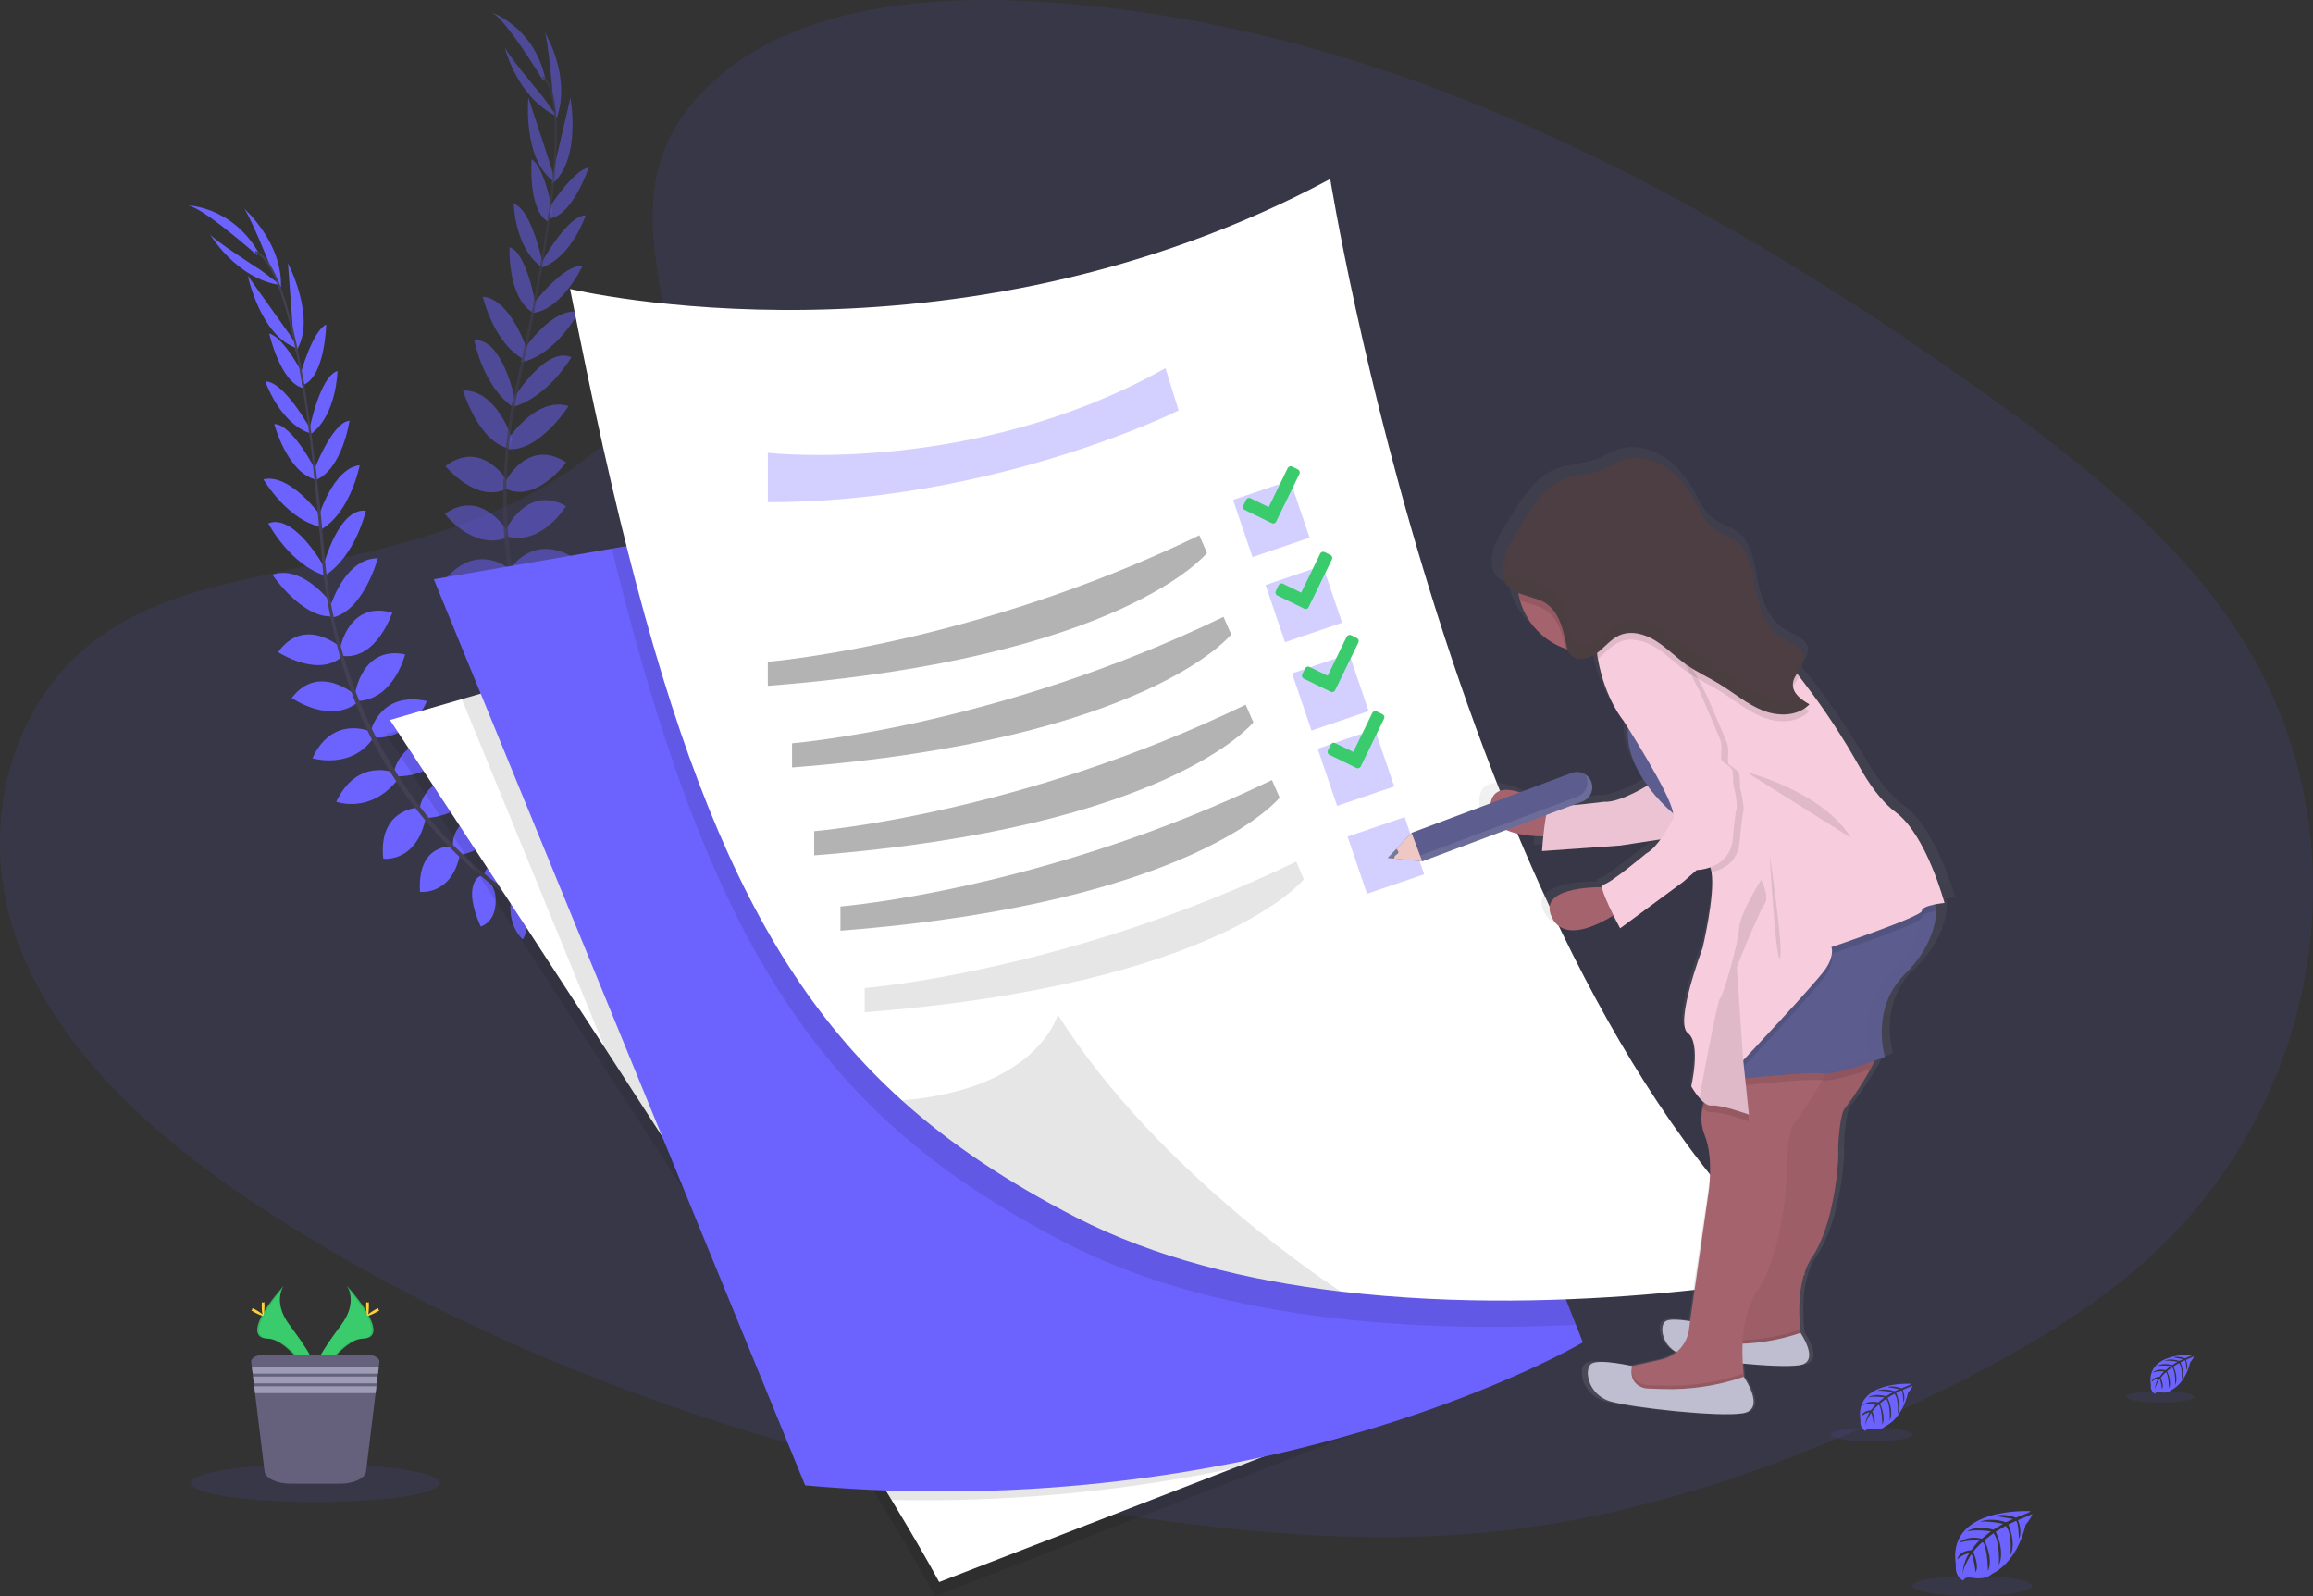 <svg width="542" height="374" viewBox="0 0 542 374" fill="none" xmlns="http://www.w3.org/2000/svg">
<rect x="0" y="0" width="542" height="374" fill="#333333" stroke="none"/>
<g clip-path="url(#clip0)">
<path opacity="0.1" d="M167.355 18.896C185.743 2.315 214.611 -1.061 240.886 0.259C323.414 4.405 397.911 44.675 462.351 90.228C485.679 106.719 508.646 124.506 523.803 147.2C554.632 193.429 545.485 257.473 502.623 295.555C488.039 308.515 470.359 318.446 452.209 327.255C419.94 342.91 385.128 355.476 348.497 359.054C322.377 361.604 295.958 359.524 269.97 355.974C197.424 346.028 126.215 324.043 66.527 286.412C40.337 269.912 15.662 249.396 4.873 222.687C-5.916 195.978 0.989 162.165 27.718 146.364C38.775 139.828 51.989 136.879 64.932 134.104C83.982 130.028 103.332 126.004 120.525 117.711C138.28 109.146 159.3 92.58 155.787 73.619C152.015 53.291 148.989 35.424 167.355 18.896Z" fill="#6C63FF"/>
<path d="M120.417 210.276C120.417 210.276 125.282 206.787 130.315 208.943C130.315 208.943 128.908 211.938 122.636 211.901L120.417 210.276Z" fill="#6C63FF"/>
<path d="M119.812 210.479C119.812 210.479 118.513 216.325 122.472 220.119C122.472 220.119 124.667 217.644 122.172 211.887L119.812 210.479Z" fill="#6C63FF"/>
<path d="M113.381 205.158C113.381 205.158 113.559 200.223 124.724 201.43C124.724 201.43 124.897 204.604 121.06 206.257C117.223 207.91 115.384 206.722 113.381 205.158Z" fill="#6C63FF"/>
<path d="M112.691 205.149C112.691 205.149 108.052 206.839 112.64 217.104C112.64 217.104 115.708 216.292 116.097 212.127C116.486 207.962 114.788 206.586 112.691 205.149Z" fill="#6C63FF"/>
<path d="M106.138 198.41C106.138 198.41 105.2 190.334 116.571 190.728C116.571 190.728 117.654 198.03 108.216 200.279L106.138 198.41Z" fill="#6C63FF"/>
<path d="M98.29 189.555C98.29 189.555 99.496 180.318 110.956 182.614C110.956 182.614 111.303 190.55 100.241 191.672L98.29 189.555Z" fill="#6C63FF"/>
<path d="M92.45 180.309C92.45 180.309 94.711 171.251 106.054 173.514C106.054 173.514 103.708 181.661 93.261 181.933L92.45 180.309Z" fill="#6C63FF"/>
<path d="M86.891 171.279C86.891 171.279 89.082 161.887 100.026 164.273C100.026 164.273 96.742 173.227 87.656 172.833L86.891 171.279Z" fill="#6C63FF"/>
<path d="M83.199 162.639C83.199 162.639 84.724 151.214 94.927 153.337C94.927 153.337 92.384 163.775 83.997 164.259L83.199 162.639Z" fill="#6C63FF"/>
<path d="M79.648 152.163C79.648 152.163 81.557 140.635 91.915 143.57C91.915 143.57 88.312 154.534 80.422 153.717L79.648 152.163Z" fill="#6C63FF"/>
<path d="M77.321 142.391C77.321 142.391 80.605 130.812 88.542 130.816C88.542 130.816 85.188 143.025 78.072 144.659L77.321 142.391Z" fill="#6C63FF"/>
<path d="M75.717 132.803C75.717 132.803 79.249 118.875 85.732 119.692C85.732 119.692 83.326 130.323 76.027 134.939L75.717 132.803Z" fill="#6C63FF"/>
<path d="M74.577 121.336C74.577 121.336 77.941 109.719 84.283 109.015C84.283 109.015 82.125 120.402 74.831 124.313L74.577 121.336Z" fill="#6C63FF"/>
<path d="M73.395 110.667C73.395 110.667 77.701 98.999 81.895 98.576C81.895 98.576 80.267 109.963 73.888 112.536L73.395 110.667Z" fill="#6C63FF"/>
<path d="M72.49 100.722C72.49 100.722 74.929 88.133 79.085 86.94C79.085 86.94 78.902 97.162 72.945 101.637L72.49 100.722Z" fill="#6C63FF"/>
<path d="M70.412 87.743C70.412 87.743 73.099 77.685 76.439 76.037C76.439 76.037 76.214 87.776 71.279 90.124L70.412 87.743Z" fill="#6C63FF"/>
<path d="M68.77 79.225L67.48 61.72C67.48 61.72 74.329 74.708 69.356 82.301L68.77 79.225Z" fill="#6C63FF"/>
<path d="M63.187 61.992C63.187 61.992 58.126 49.365 57 48.694C57 48.694 66.288 56.676 65.819 67.373L63.187 61.992Z" fill="#6C63FF"/>
<path d="M105.828 198.364C105.828 198.364 97.737 197.617 98.417 208.99C98.417 208.99 105.735 209.896 107.747 200.392L105.828 198.364Z" fill="#6C63FF"/>
<path d="M97.901 189.263C97.901 189.263 88.603 189.587 89.804 201.209C89.804 201.209 97.661 202.308 99.824 191.39L97.901 189.263Z" fill="#6C63FF"/>
<path d="M92.389 181.07C92.389 181.07 83.795 177.43 78.785 187.864C78.785 187.864 86.708 190.865 93.196 182.699L92.389 181.07Z" fill="#6C63FF"/>
<path d="M86.703 171.373C86.703 171.373 77.903 167.485 73.207 177.675C73.207 177.675 82.331 180.431 87.477 172.922L86.703 171.373Z" fill="#6C63FF"/>
<path d="M83.316 162.878C83.316 162.878 74.694 155.243 68.366 163.545C68.366 163.545 77.115 169.762 83.767 164.635L83.316 162.878Z" fill="#6C63FF"/>
<path d="M80.108 151.872C80.108 151.872 71.429 144.058 65.167 152.811C65.167 152.811 74.816 159.127 80.474 153.558L80.108 151.872Z" fill="#6C63FF"/>
<path d="M78.166 142.02C78.166 142.02 71.331 132.113 63.825 134.667C63.825 134.667 70.928 145.166 78.184 144.41L78.166 142.02Z" fill="#6C63FF"/>
<path d="M75.909 132.732C75.909 132.732 68.915 120.186 62.864 122.641C62.864 122.641 67.921 132.296 76.153 134.874L75.909 132.732Z" fill="#6C63FF"/>
<path d="M74.995 120.664C74.995 120.664 67.93 110.85 61.724 112.32C61.724 112.32 67.573 122.322 75.755 123.557L74.995 120.664Z" fill="#6C63FF"/>
<path d="M74.094 110.414C74.094 110.414 68.488 99.313 64.276 99.374C64.276 99.374 67.189 110.503 73.817 112.325L74.094 110.414Z" fill="#6C63FF"/>
<path d="M72.687 100.468C72.687 100.468 66.495 89.246 62.17 89.387C62.17 89.387 65.491 99.06 72.532 101.483L72.687 100.468Z" fill="#6C63FF"/>
<path d="M71.359 88.391C71.359 88.391 66.692 79.084 63.089 78.15C63.089 78.15 65.683 89.607 70.979 90.922L71.359 88.391Z" fill="#6C63FF"/>
<path d="M68.244 78.915L58.07 64.622C58.07 64.622 61.086 79 69.755 81.657L68.244 78.915Z" fill="#6C63FF"/>
<path d="M61.034 63.255C61.034 63.255 49.584 55.963 49.114 54.728C49.114 54.728 55.213 65.331 65.843 66.833L61.034 63.255Z" fill="#6C63FF"/>
<path d="M60.232 59.809C60.232 59.809 46.928 47.952 43.654 48.093C43.654 48.093 54.256 48.168 60.542 59.142L60.232 59.809Z" fill="#6C63FF"/>
<path d="M71.303 90.269L70.834 90.349C67.7 71.543 63.755 60.513 59.73 59.283L59.866 58.813C64.126 60.109 68.094 70.979 71.303 90.269Z" fill="#444053"/>
<path d="M76.58 135.291L75.877 135.376C75.661 133.62 75.473 131.816 75.328 130.023C74.056 114.41 72.462 100.088 70.679 89.372L71.068 88.851C72.856 99.585 74.76 114.33 76.036 129.966C76.181 131.751 76.364 133.54 76.58 135.291Z" fill="#444053"/>
<path d="M133.941 218.766C133.815 218.714 121.168 213.634 107.752 200.871C99.895 193.401 93.27 184.731 88.125 175.185C81.693 163.254 77.486 148.444 75.708 133.972L76.458 134.291C80.445 166.776 96.123 188.488 108.357 200.157C121.642 212.807 134.157 217.836 134.274 217.883L133.941 218.766Z" fill="#444053"/>
<g opacity="0.7">
<path opacity="0.7" d="M140.044 180.525C140.044 180.525 145.725 178.646 149.895 182.201C149.895 182.201 147.658 184.643 141.682 182.736L140.044 180.525Z" fill="#6C63FF"/>
<path opacity="0.7" d="M139.406 180.534C139.406 180.534 136.432 185.732 139.083 190.527C139.083 190.527 141.897 188.822 141.245 182.581L139.406 180.534Z" fill="#6C63FF"/>
<path opacity="0.7" d="M134.842 173.543C134.842 173.543 136.484 168.885 146.781 173.359C146.781 173.359 146.007 176.445 141.846 176.877C137.685 177.309 136.296 175.623 134.842 173.543Z" fill="#6C63FF"/>
<path opacity="0.7" d="M134.19 173.331C134.19 173.331 129.264 173.566 130.587 184.727C130.587 184.727 133.763 184.868 135.372 181.004C136.981 177.139 135.766 175.322 134.19 173.331Z" fill="#6C63FF"/>
<path opacity="0.7" d="M129.94 164.93C129.94 164.93 131.436 156.948 142.179 160.704C142.179 160.704 141.048 167.997 131.366 167.335L129.94 164.93Z" fill="#6C63FF"/>
<path opacity="0.7" d="M125.08 154.131C125.08 154.131 128.974 145.678 139.219 151.276C139.219 151.276 137.192 158.953 126.295 156.732L125.08 154.131Z" fill="#6C63FF"/>
<path opacity="0.7" d="M122.247 143.589C122.247 143.589 127.102 135.606 137.258 141.152C137.258 141.152 132.567 148.223 122.542 145.378L122.247 143.589Z" fill="#6C63FF"/>
<path opacity="0.7" d="M119.625 133.31C119.625 133.31 124.503 125.008 134.256 130.535C134.256 130.535 128.462 138.104 119.906 135.024L119.625 133.31Z" fill="#6C63FF"/>
<path opacity="0.7" d="M118.668 123.961C118.668 123.961 123.518 113.509 132.637 118.58C132.637 118.58 127.107 127.783 118.958 125.75L118.668 123.961Z" fill="#6C63FF"/>
<path opacity="0.7" d="M118.396 112.903C118.396 112.903 123.645 102.464 132.656 108.352C132.656 108.352 125.962 117.744 118.672 114.616L118.396 112.903Z" fill="#6C63FF"/>
<path opacity="0.7" d="M119.085 102.868C119.085 102.868 125.652 92.791 133.233 95.158C133.233 95.158 126.398 105.831 119.123 105.258L119.085 102.868Z" fill="#6C63FF"/>
<path opacity="0.7" d="M120.417 93.246C120.417 93.246 127.923 81.005 133.876 83.714C133.876 83.714 128.415 93.148 120.08 95.378L120.417 93.246Z" fill="#6C63FF"/>
<path opacity="0.7" d="M122.711 81.963C122.711 81.963 129.382 71.872 135.64 73.088C135.64 73.088 130.198 83.32 122.073 84.879L122.711 81.963Z" fill="#6C63FF"/>
<path opacity="0.7" d="M124.761 71.421C124.761 71.421 132.337 61.56 136.465 62.415C136.465 62.415 131.526 72.802 124.672 73.351L124.761 71.421Z" fill="#6C63FF"/>
<path opacity="0.7" d="M126.849 61.659C126.849 61.659 132.919 50.389 137.244 50.464C137.244 50.464 134.026 60.17 127.013 62.673L126.849 61.659Z" fill="#6C63FF"/>
<path opacity="0.7" d="M128.72 48.647C128.72 48.647 134.279 39.847 137.957 39.256C137.957 39.256 134.251 50.403 128.847 51.188L128.72 48.647Z" fill="#6C63FF"/>
<path opacity="0.7" d="M129.687 40.026L133.66 22.924C133.66 22.924 136.338 37.364 129.33 43.116L129.687 40.026Z" fill="#6C63FF"/>
<path opacity="0.7" d="M129.49 21.915C129.49 21.915 128.406 8.354 127.534 7.358C127.534 7.358 134.035 17.726 130.404 27.822L129.49 21.915Z" fill="#6C63FF"/>
<path opacity="0.7" d="M129.654 164.804C129.654 164.804 122.148 161.686 119.423 172.749C119.423 172.749 126.136 175.791 130.883 167.316L129.654 164.804Z" fill="#6C63FF"/>
<path opacity="0.7" d="M124.789 153.755C124.789 153.755 115.816 151.299 113.508 162.752C113.508 162.752 120.685 166.142 125.995 156.361L124.789 153.755Z" fill="#6C63FF"/>
<path opacity="0.7" d="M121.965 144.293C121.965 144.293 114.844 138.259 106.954 146.73C106.954 146.73 113.625 151.956 122.252 146.082L121.965 144.293Z" fill="#6C63FF"/>
<path opacity="0.7" d="M119.423 133.343C119.423 133.343 112.171 127.013 104.665 135.338C104.665 135.338 112.555 140.691 119.7 135.057L119.423 133.343Z" fill="#6C63FF"/>
<path opacity="0.7" d="M118.715 124.228C118.715 124.228 112.748 114.368 104.238 120.406C104.238 120.406 110.745 128.952 118.621 126.041L118.715 124.228Z" fill="#6C63FF"/>
<path opacity="0.7" d="M118.921 112.762C118.921 112.762 112.954 102.718 104.379 109.217C104.379 109.217 111.716 118.138 118.766 114.49L118.921 112.762Z" fill="#6C63FF"/>
<path opacity="0.7" d="M119.99 102.774C119.99 102.774 116.411 91.284 108.488 91.505C108.488 91.505 112.147 103.648 119.301 105.084L119.99 102.774Z" fill="#6C63FF"/>
<path opacity="0.7" d="M120.596 93.237C120.596 93.237 117.65 79.174 111.143 79.719C111.143 79.719 113.104 90.443 120.197 95.36L120.596 93.237Z" fill="#6C63FF"/>
<path opacity="0.7" d="M123.316 81.446C123.316 81.446 119.489 69.97 113.123 69.524C113.123 69.524 115.736 80.817 123.18 84.433L123.316 81.446Z" fill="#6C63FF"/>
<path opacity="0.7" d="M125.502 71.388C125.502 71.388 123.448 59.123 119.404 57.926C119.404 57.926 118.883 69.416 124.667 73.135L125.502 71.388Z" fill="#6C63FF"/>
<path opacity="0.7" d="M127.111 61.476C127.111 61.476 124.536 48.915 120.366 47.765C120.366 47.765 120.661 57.987 126.666 62.396L127.111 61.476Z" fill="#6C63FF"/>
<path opacity="0.7" d="M129.429 49.568C129.429 49.568 127.74 39.294 124.578 37.326C124.578 37.326 123.64 49.037 128.331 51.883L129.429 49.568Z" fill="#6C63FF"/>
<path opacity="0.7" d="M129.279 39.556L123.809 22.877C123.809 22.877 122.402 37.5 129.907 42.623L129.279 39.556Z" fill="#6C63FF"/>
<path opacity="0.7" d="M127.05 22.478C127.05 22.478 118.264 12.096 118.198 10.786C118.198 10.786 120.886 22.727 130.569 27.324L127.05 22.478Z" fill="#6C63FF"/>
<path opacity="0.7" d="M127.308 18.952C127.308 18.952 118.128 3.667 114.962 2.822C114.962 2.822 125.057 6.058 127.777 18.393L127.308 18.952Z" fill="#6C63FF"/>
<path opacity="0.7" d="M128.828 51.295L128.359 51.23C130.953 32.349 130.47 20.637 126.989 18.266L127.257 17.877C130.949 20.398 131.488 31.954 128.828 51.295Z" fill="#444053"/>
<path opacity="0.7" d="M120.478 95.904L119.779 95.777C120.098 94.035 120.455 92.26 120.849 90.499C124.278 75.215 127.013 61.072 128.49 50.309L129.021 49.924C127.538 60.724 124.972 75.351 121.543 90.659C121.149 92.382 120.793 94.148 120.478 95.904Z" fill="#444053"/>
<path opacity="0.7" d="M150.44 192.658C150.336 192.574 139.772 183.957 130.737 167.771C125.457 158.3 121.711 148.05 119.639 137.405C117.045 124.097 117.424 108.705 120.033 94.359L120.652 94.885C114.812 127.088 123.326 152.492 131.554 167.278C140.467 183.309 150.918 191.837 151.026 191.921L150.44 192.658Z" fill="#444053"/>
</g>
<path d="M475.829 354.104C475.829 354.104 455.996 352.907 458.336 366.82C458.336 366.82 457.867 369.276 460.096 370.394C460.096 370.394 460.133 369.361 462.131 369.713C462.843 369.833 463.565 369.867 464.285 369.816C465.258 369.748 466.183 369.366 466.921 368.727C466.921 368.727 472.494 366.421 474.661 357.302C474.661 357.302 476.265 355.311 476.204 354.799L472.855 356.208C472.855 356.208 474 358.626 473.099 360.631C473.099 360.631 472.991 356.297 472.348 356.405C472.217 356.429 470.608 357.246 470.608 357.246C470.608 357.246 472.578 361.472 471.077 364.515C471.077 364.515 471.64 359.326 469.979 357.546L467.634 358.927C467.634 358.927 469.933 363.275 468.375 366.82C468.375 366.82 468.774 361.378 467.137 359.26L465.002 360.927C465.002 360.927 467.165 365.214 465.847 368.154C465.847 368.154 465.673 361.819 464.543 361.34C464.543 361.34 462.666 362.989 462.389 363.688C462.389 363.688 463.867 366.797 462.952 368.44C462.952 368.44 462.389 364.214 461.925 364.214C461.925 364.214 460.049 367.008 459.87 368.91C459.87 368.91 459.95 366.06 461.475 363.932C460.402 364.134 459.412 364.647 458.627 365.407C458.627 365.407 458.918 363.43 461.911 363.256C461.911 363.256 463.45 361.139 463.862 361.007C463.862 361.007 460.855 360.758 459.035 361.566C459.035 361.566 460.64 359.688 464.411 360.547L466.518 358.824C466.518 358.824 462.563 358.284 460.888 358.88C460.888 358.88 462.816 357.232 467.085 358.434L469.379 357.063C469.379 357.063 466.011 356.335 464.003 356.593C464.003 356.593 466.123 355.447 470.055 356.687L471.696 355.95C471.696 355.95 469.224 355.48 468.502 355.386C467.779 355.292 467.742 355.109 467.742 355.109C469.305 354.848 470.909 355.027 472.377 355.626C472.377 355.626 475.89 354.325 475.829 354.104Z" fill="#6C63FF"/>
<path opacity="0.1" d="M462.169 373.981C469.92 373.981 476.204 372.917 476.204 371.605C476.204 370.293 469.92 369.229 462.169 369.229C454.417 369.229 448.134 370.293 448.134 371.605C448.134 372.917 454.417 373.981 462.169 373.981Z" fill="#6C63FF"/>
<path d="M513.873 317.446C513.873 317.446 502.694 316.774 504.022 324.616C503.953 325.013 504.012 325.422 504.19 325.784C504.368 326.146 504.655 326.442 505.012 326.63C505.012 326.63 505.035 326.048 506.161 326.245C506.562 326.315 506.97 326.336 507.376 326.306C507.924 326.269 508.445 326.053 508.858 325.691C508.858 325.691 512.001 324.39 513.226 319.249C513.226 319.249 514.131 318.126 514.093 317.84L512.217 318.648C512.217 318.648 512.86 320.009 512.353 321.141C512.353 321.141 512.292 318.695 511.931 318.756C511.856 318.756 510.95 319.225 510.95 319.225C510.95 319.225 512.057 321.601 511.222 323.324C511.222 323.324 511.541 320.399 510.603 319.399L509.276 320.174C509.276 320.174 510.57 322.625 509.693 324.625C509.693 324.625 509.918 321.559 508.994 320.362L507.793 321.301C507.793 321.301 509.008 323.719 508.262 325.376C508.262 325.376 508.164 321.808 507.526 321.535C507.07 321.922 506.662 322.362 506.311 322.845C506.311 322.845 507.146 324.602 506.63 325.527C506.63 325.527 506.311 323.146 506.053 323.137C506.053 323.137 505.002 324.714 504.894 325.794C504.945 324.792 505.257 323.821 505.8 322.977C505.194 323.091 504.635 323.38 504.191 323.808C504.191 323.808 504.355 322.695 506.067 322.597C506.067 322.597 506.935 321.399 507.165 321.329C507.165 321.329 505.471 321.188 504.444 321.643C504.444 321.643 505.349 320.592 507.474 321.066L508.666 320.099C508.666 320.099 506.433 319.793 505.49 320.131C505.49 320.131 506.578 319.192 508.985 319.878L510.28 319.103C509.283 318.885 508.263 318.796 507.244 318.84C507.244 318.84 508.441 318.197 510.655 318.896L511.593 318.479C511.593 318.479 510.186 318.206 509.792 318.164C509.398 318.122 509.36 318.004 509.36 318.004C510.243 317.857 511.149 317.958 511.978 318.295C511.978 318.295 513.906 317.572 513.873 317.446Z" fill="#6C63FF"/>
<path opacity="0.1" d="M506.175 328.654C510.546 328.654 514.089 328.055 514.089 327.316C514.089 326.577 510.546 325.978 506.175 325.978C501.804 325.978 498.261 326.577 498.261 327.316C498.261 328.055 501.804 328.654 506.175 328.654Z" fill="#6C63FF"/>
<path d="M447.876 324.254C447.876 324.254 434.375 323.437 435.97 332.908C435.887 333.388 435.958 333.882 436.173 334.319C436.388 334.756 436.736 335.113 437.166 335.34C437.166 335.34 437.166 334.641 438.55 334.871C439.035 334.952 439.527 334.977 440.018 334.946C440.68 334.898 441.308 334.638 441.81 334.204C441.81 334.204 445.605 332.636 447.083 326.423C447.083 326.423 448.176 325.071 448.129 324.724L445.854 325.696C445.854 325.696 446.632 327.344 446.018 328.71C446.018 328.71 445.948 325.757 445.507 325.827C445.417 325.827 444.324 326.395 444.324 326.395C444.324 326.395 445.661 329.264 444.653 331.344C444.653 331.344 445.037 327.813 443.907 326.602L442.303 327.541C442.303 327.541 443.865 330.499 442.805 332.918C442.805 332.918 443.077 329.213 441.965 327.752L440.511 328.884C440.511 328.884 441.984 331.8 441.088 333.805C441.088 333.805 440.97 329.494 440.196 329.166C440.196 329.166 438.925 330.288 438.733 330.748C438.733 330.748 439.737 332.866 439.113 333.983C439.113 333.983 438.733 331.114 438.419 331.1C438.419 331.1 437.152 333.002 437.011 334.307C437.074 333.101 437.451 331.933 438.104 330.917C437.374 331.056 436.701 331.405 436.167 331.922C436.167 331.922 436.364 330.574 438.419 330.457C438.419 330.457 439.465 329.015 439.746 328.926C439.746 328.926 437.701 328.757 436.462 329.307C436.462 329.307 437.551 328.034 440.117 328.612L441.552 327.442C441.552 327.442 438.864 327.071 437.72 327.48C437.72 327.48 439.033 326.358 441.941 327.175L443.504 326.236C443.504 326.236 441.21 325.738 439.84 325.916C439.84 325.916 441.285 325.141 443.959 325.982L445.08 325.522C445.08 325.522 443.4 325.193 442.908 325.142C442.415 325.09 442.392 324.954 442.392 324.954C443.456 324.776 444.549 324.898 445.549 325.306C445.549 325.306 447.918 324.404 447.876 324.254Z" fill="#6C63FF"/>
<path opacity="0.1" d="M438.578 337.782C443.855 337.782 448.134 337.059 448.134 336.167C448.134 335.275 443.855 334.552 438.578 334.552C433.301 334.552 429.023 335.275 429.023 336.167C429.023 337.059 433.301 337.782 438.578 337.782Z" fill="#6C63FF"/>
<path opacity="0.1" d="M334.968 329.166L287.913 347.39L219.134 374C216.54 369.177 212.712 362.58 207.974 354.748C191.687 327.724 164.733 285.693 140.743 248.757C113.704 207.14 90.437 171.997 90.437 171.997L107.283 167.109L244.878 127.163L334.968 329.166Z" fill="black"/>
<path d="M335.907 325.879L288.851 344.102L220.072 370.713C217.478 365.89 213.65 359.293 208.913 351.461C192.625 324.437 165.671 282.406 141.682 245.47C114.643 203.852 91.376 168.71 91.376 168.71L108.221 163.822L245.816 123.876L335.907 325.879Z" fill="white"/>
<path opacity="0.1" d="M335.907 325.879L288.852 344.102C262.57 349.582 235.751 352.051 208.913 351.461C192.626 324.437 165.671 282.406 141.682 245.47L108.221 163.822L245.817 123.876L335.907 325.879Z" fill="black"/>
<path d="M370.915 314.544C370.915 314.544 297.811 357.828 188.671 348.061L101.653 135.728L143.352 128.558L287.496 103.779L369.283 310.44L370.915 314.544Z" fill="#6C63FF"/>
<path opacity="0.1" d="M369.283 310.439C352.067 311.285 332.159 311.205 312.119 308.815C290.437 306.27 268.652 301.001 249.935 291.356C234.305 283.294 220.94 274.536 209.283 264.023C178.975 236.732 160.216 197.692 143.37 128.558L287.515 103.779L369.283 310.439Z" fill="black"/>
<path d="M422.906 298.569C422.906 298.569 368.997 309.143 314.178 302.63C292.496 300.071 270.688 294.817 251.995 285.172C236.364 277.109 223 268.352 211.343 257.839C173.815 224.03 154.014 172.274 133.59 67.707C133.59 67.707 223.187 89.349 311.711 41.941C311.711 41.941 341.569 228.486 422.906 298.569Z" fill="white"/>
<path opacity="0.1" d="M314.178 302.631C292.496 300.072 270.688 294.817 251.995 285.172C236.364 277.11 223 268.352 211.343 257.839C243.283 255.242 247.876 237.76 247.876 237.76C271.556 275.382 314.178 302.631 314.178 302.631Z" fill="black"/>
<path opacity="0.3" d="M179.922 106.098C179.922 106.098 228.052 111.597 273.099 86.259L276.186 96.181C276.186 96.181 233.09 117.692 179.922 117.692V106.098Z" fill="#6C63FF"/>
<path opacity="0.3" d="M179.922 155.069C179.922 155.069 227.77 151.205 281.036 125.435L282.838 129.558C282.838 129.558 263.234 154.252 179.922 160.704V155.069Z" fill="black"/>
<path opacity="0.3" d="M185.594 174.172C185.594 174.172 233.442 170.307 286.708 144.542L288.509 148.665C288.509 148.665 268.91 173.383 185.594 179.839V174.172Z" fill="black"/>
<path opacity="0.3" d="M190.782 194.762C190.782 194.762 238.63 190.897 291.896 165.132L293.697 169.255C293.697 169.255 274.07 193.959 190.782 200.43V194.762Z" fill="black"/>
<path opacity="0.3" d="M196.941 212.408C196.941 212.408 244.789 208.544 298.055 182.779L299.856 186.902C299.856 186.902 280.258 211.61 196.941 218.081V212.408Z" fill="black"/>
<path opacity="0.1" d="M202.617 231.529C202.617 231.529 250.465 227.664 303.731 201.899L305.533 206.022C305.533 206.022 285.929 230.731 202.617 237.197V231.529Z" fill="black"/>
<path opacity="0.3" d="M302.329 112.577L288.94 117.139L293.498 130.541L306.887 125.979L302.329 112.577Z" fill="#6C63FF"/>
<path opacity="0.3" d="M309.946 132.515L296.557 137.078L301.115 150.48L314.503 145.917L309.946 132.515Z" fill="#6C63FF"/>
<path opacity="0.3" d="M322.156 170.878L308.767 175.441L313.325 188.843L326.714 184.281L322.156 170.878Z" fill="#6C63FF"/>
<path opacity="0.3" d="M329.162 191.468L315.773 196.031L320.331 209.433L333.72 204.87L329.162 191.468Z" fill="#6C63FF"/>
<path opacity="0.3" d="M316.156 153.228L302.767 157.79L307.325 171.192L320.714 166.63L316.156 153.228Z" fill="#6C63FF"/>
<path d="M456.151 211.103L455.649 210.633C456.943 210.37 458.163 210.253 458.163 210.253C458.163 210.253 453.721 194.166 446.229 188.799C442.523 186.146 439.437 181.727 437.255 177.938C433.279 171.085 428.812 164.53 423.891 158.324L422.54 156.619L421.958 155.877C422.77 154.647 423.764 153.478 423.651 152.05C423.649 152.041 423.649 152.031 423.651 152.022C423.656 151.947 423.656 151.872 423.651 151.797C423.638 151.62 423.606 151.446 423.558 151.276L423.506 151.355C422.873 149.515 420.438 148.702 418.632 147.688C414.41 145.307 412.604 140.105 411.704 135.268C411 131.512 410.418 127.285 407.482 124.867C405.605 123.313 403.053 122.801 401.163 121.256C399.371 119.791 398.372 117.57 397.246 115.528C395.37 112.123 392.893 108.954 389.623 106.92C386.353 104.887 382.202 104.103 378.613 105.465C377.239 105.991 375.991 106.808 374.631 107.376C371.253 108.785 367.383 108.597 364.039 110.085C359.92 111.917 357.241 115.964 354.793 119.805C353.526 121.792 351.537 124.698 350.407 127.624C350.407 127.52 350.407 127.422 350.407 127.318C349.864 128.607 349.568 129.987 349.534 131.385C349.512 131.98 349.577 132.574 349.726 133.15C350.233 135.029 351.743 136.066 353.535 136.789C353.639 137.387 353.777 137.978 353.948 138.56C354.759 141.232 356.202 143.668 358.153 145.664C360.105 147.659 362.508 149.154 365.16 150.022C365.314 150.078 365.474 150.116 365.629 150.163C365.759 150.534 365.948 150.883 366.187 151.196C367.683 153.074 370.686 152.539 372.637 151.172C372.717 151.121 372.792 151.055 372.867 150.999C372.88 151.264 372.908 151.529 372.951 151.792C372.994 152.017 373.026 152.262 373.073 152.464C374.832 161.954 379.336 167.076 379.336 167.076C379.336 167.076 379.753 167.706 380.433 168.748C380.077 173.984 382.465 178.755 385.223 182.441C382.845 183.817 377.717 186.512 374.546 186.286C374.546 186.286 362.894 187.794 361.543 187.038C361.355 186.934 361.177 187.075 361.008 187.395C357.8 185.437 347.54 179.792 346.663 187.038C345.87 193.612 355.219 194.452 359.671 194.485C359.47 196.41 359.357 197.95 359.357 197.95L378.501 196.64L388.469 195.171C387.367 196.631 386.124 197.932 384.909 198.566C384.909 198.566 375.897 205.867 374.34 205.933C374.119 205.933 374.049 206.154 374.082 206.506C370.292 206.506 358.503 207.055 361.773 213.629C364.742 219.588 373.101 215.465 376.882 213.188C377.774 214.921 378.534 216.278 378.534 216.278L393.981 205.266L397.326 202.449C398.459 202.394 399.579 202.178 400.652 201.806C400.652 201.848 400.684 201.89 400.698 201.928C400.818 202.273 400.907 202.628 400.966 202.989C401.904 208.384 398.752 220.969 398.752 220.969C398.752 220.969 391.818 238.667 395.149 241.08C398.48 243.494 396.017 253.679 396.017 253.679C396.598 254.658 397.267 255.582 398.015 256.44C398.368 256.847 398.759 257.22 399.183 257.552C399.029 257.975 398.9 258.406 398.799 258.844C398.29 261.014 398.482 263.289 399.347 265.343C401.637 270.902 400.243 278.96 400.243 278.96L395.75 309.35C393.592 309.022 390.805 308.749 389.769 309.35C388.178 310.247 388.699 314.769 392.391 316.713C391.27 317.572 389.972 318.171 388.591 318.465C385.307 319.216 382.999 319.695 381.48 319.986C381.381 319.986 373.599 318.267 371.6 319.404C369.602 320.54 370.564 326.842 376.249 328.387C381.813 329.894 402.561 332.105 408.537 331.204L408.917 331.138C413.997 330.133 409.536 323.451 408.973 322.639C408.936 322.367 408.903 322.08 408.865 321.77C408.786 321.075 408.715 320.277 408.664 319.423C414.33 319.944 419.922 320.197 422.488 319.812C422.61 319.812 422.723 319.775 422.826 319.751C427.324 318.859 423.384 312.952 422.877 312.238C422.856 312.057 422.832 311.864 422.807 311.661V311.609C422.807 311.473 422.774 311.327 422.76 311.186C422.746 311.045 422.76 310.947 422.723 310.82C422.685 310.693 422.723 310.595 422.69 310.477C422.671 310.246 422.652 310.006 422.633 309.759C422.633 309.66 422.633 309.557 422.633 309.454C422.633 309.266 422.61 309.078 422.601 308.885C422.601 308.782 422.601 308.679 422.601 308.571C422.601 308.289 422.601 307.998 422.573 307.707C422.573 307.627 422.573 307.547 422.573 307.467C422.573 307.233 422.573 306.998 422.573 306.754C422.573 306.641 422.573 306.528 422.573 306.411C422.573 306.162 422.573 305.913 422.573 305.66C422.573 305.575 422.573 305.495 422.573 305.411C422.573 305.096 422.601 304.772 422.619 304.448L422.648 304.101C422.648 303.861 422.685 303.631 422.709 303.387C422.709 303.269 422.709 303.152 422.746 303.035C422.784 302.706 422.826 302.377 422.873 302.044C422.873 301.945 422.906 301.847 422.92 301.748C422.962 301.499 423.004 301.246 423.051 300.992C423.051 300.87 423.098 300.743 423.126 300.616C423.182 300.344 423.243 300.072 423.309 299.799C423.309 299.724 423.342 299.649 423.361 299.574C423.445 299.245 423.539 298.921 423.637 298.597C423.67 298.485 423.708 298.372 423.745 298.259C423.825 298.015 423.909 297.79 423.999 297.536L424.111 297.236C424.238 296.916 424.374 296.602 424.515 296.296C424.552 296.217 424.594 296.137 424.637 296.057C424.754 295.813 424.88 295.587 425.012 295.334L425.171 295.057C425.35 294.756 425.533 294.456 425.734 294.169C430.894 286.806 432.255 272.607 432.128 269.517C432.001 266.427 432.743 260.018 433.667 259.069C434.286 258.435 437.889 253.434 440.042 249.631C440.431 248.936 440.769 248.283 441.036 247.701C442.565 247.17 443.579 246.762 443.579 246.762C443.04 244.79 442.781 242.753 442.809 240.709C442.847 236.713 443.945 231.449 448.476 227.176C455.165 220.865 456.099 214.611 456.188 212.206C456.188 212.037 456.188 211.887 456.188 211.76C456.174 211.319 456.151 211.103 456.151 211.103Z" fill="url(#paint0_linear)"/>
<path d="M438.325 250.486C436.509 253.733 434.472 256.85 432.227 259.816C431.345 260.755 430.636 267.099 430.758 270.146C430.88 273.194 429.59 287.243 424.66 294.521C419.73 301.8 422.263 314.379 422.263 314.379L414.396 317.14H404.944L398.433 315.192L396.716 310.449C396.716 310.449 399.005 310.097 404.69 308.745C406.268 308.423 407.696 307.594 408.759 306.385C409.822 305.175 410.461 303.651 410.578 302.044L414.57 274.138C414.57 274.138 415.747 267.094 413.805 262.22C413.258 260.848 413.031 259.369 413.142 257.897C413.252 256.424 413.697 254.995 414.443 253.721L414.57 253.524C414.57 253.524 420.729 248.654 427.005 245.607C432.564 242.921 438.203 241.644 439.802 246.41C440.009 247.025 439.333 248.607 438.325 250.486Z" fill="#A5636D"/>
<path opacity="0.05" d="M438.325 250.486C436.509 253.733 434.472 256.85 432.227 259.816C431.345 260.755 430.636 267.099 430.758 270.146C430.88 273.194 429.59 287.243 424.66 294.521C421.189 299.654 421.419 307.411 421.845 311.548C422.028 313.281 422.254 314.365 422.254 314.365L414.387 317.126H404.944L398.433 315.192L396.716 310.449C396.716 310.449 397.288 310.36 398.592 310.106C399.896 309.853 401.876 309.421 404.719 308.745C406.29 308.418 407.713 307.587 408.77 306.377C409.828 305.168 410.462 303.647 410.578 302.044L414.57 274.138C414.57 274.138 415.747 267.094 413.805 262.22C413.258 260.848 413.031 259.369 413.142 257.897C413.252 256.424 413.697 254.995 414.443 253.721L414.57 253.524C414.57 253.524 420.729 248.654 427.005 245.607C432.564 242.921 438.203 241.644 439.802 246.41C440.009 247.025 439.333 248.607 438.325 250.486Z" fill="black"/>
<path opacity="0.1" d="M422.263 314.384L414.396 317.145H404.944L398.433 315.191L396.716 310.449C396.716 310.449 397.288 310.36 398.592 310.106C398.5 310.968 398.727 311.833 399.229 312.539C399.731 313.245 400.474 313.743 401.318 313.938L405.014 314.064C405.535 314.064 406.06 314.093 406.576 314.093C411.776 314.095 416.94 313.237 421.859 311.552C422.047 313.285 422.263 314.384 422.263 314.384Z" fill="black"/>
<path d="M405.009 314.863L401.308 314.736C401.308 314.736 397.856 314.004 398.7 310.083C398.7 310.083 392.039 308.571 390.336 309.571C388.633 310.571 389.454 316.089 394.267 317.441C398.958 318.76 416.53 320.7 421.583 319.906L421.906 319.85C426.485 318.911 421.906 312.337 421.906 312.337C416.474 314.198 410.748 315.054 405.009 314.863Z" fill="#BEBED0"/>
<path d="M427.803 251.565C427.554 252.063 427.287 252.58 426.982 253.12C424.66 257.346 420.935 262.666 420.283 263.356C419.289 264.417 418.496 271.574 418.623 275.03C418.749 278.486 417.304 294.319 411.741 302.537C408.894 306.763 408.251 312.515 408.298 317.145C408.312 318.714 408.404 320.281 408.575 321.841C408.781 323.752 409.044 324.945 409.044 324.945L400.168 328.058H389.487L382.136 325.87L380.213 320.498C380.213 320.498 380.856 320.394 382.3 320.108C383.745 319.822 385.997 319.343 389.215 318.582C390.99 318.214 392.598 317.277 393.794 315.913C394.99 314.549 395.709 312.832 395.843 311.022L400.342 279.528C400.342 279.528 401.669 271.569 399.483 266.075C398.658 264.036 398.475 261.793 398.958 259.647C399.22 258.441 399.696 257.293 400.365 256.256C400.365 256.256 402.082 254.904 404.672 253.115C405.816 252.326 407.144 251.453 408.57 250.57C414.837 246.687 423.079 242.723 427.029 245.611C427.9 246.269 428.538 247.189 428.849 248.236C429.008 248.781 428.563 250.016 427.803 251.565Z" fill="#A5636D"/>
<path opacity="0.1" d="M409.02 324.949L400.145 328.063H389.487L382.136 325.874L380.213 320.503C380.213 320.503 380.856 320.399 382.3 320.113C382.208 320.749 382.274 321.399 382.491 322.004C382.709 322.609 383.072 323.151 383.548 323.583C384.288 324.212 385.223 324.564 386.194 324.578L389.557 324.686C390.144 324.686 390.735 324.719 391.321 324.719C397.191 324.718 403.02 323.747 408.575 321.845C408.781 323.757 409.02 324.949 409.02 324.949Z" fill="black"/>
<path d="M389.553 325.485L386.194 325.372C385.222 325.355 384.286 325.004 383.544 324.376C382.69 323.616 381.953 322.301 382.432 320.089C382.432 320.089 374.926 318.385 372.989 319.512C371.052 320.639 371.999 326.87 377.427 328.396C382.741 329.884 402.556 332.073 408.26 331.18L408.622 331.115C413.782 330.053 408.622 322.625 408.622 322.625C402.492 324.732 396.03 325.701 389.553 325.485Z" fill="#BEBED0"/>
<path opacity="0.1" d="M438.325 250.485C435.111 251.608 430.392 253.096 427.803 253.157C427.535 253.168 427.267 253.155 427.001 253.12C425.19 252.871 419.594 253.27 414.462 253.73C412.402 253.913 410.423 254.106 408.786 254.275C406.346 254.528 404.667 254.712 404.667 254.712V253.12C405.812 252.331 407.139 251.457 408.565 250.575C414.832 246.691 423.074 242.728 427.024 245.616C432.583 242.93 438.221 241.653 439.821 246.419C440.009 247.025 439.333 248.607 438.325 250.485Z" fill="black"/>
<path d="M453.744 213.451C453.655 215.831 452.763 222.011 446.374 228.256C438.231 236.215 441.683 247.644 441.683 247.644C441.683 247.644 431.973 251.462 427.784 251.565C427.516 251.576 427.248 251.563 426.982 251.528C424.468 251.175 414.485 252.101 408.748 252.683C406.309 252.936 404.629 253.119 404.629 253.119V219.311L449.63 208.375L453.706 212.436C453.742 212.773 453.754 213.112 453.744 213.451Z" fill="#5C5C8E"/>
<g opacity="0.1">
<path opacity="0.1" d="M405.389 252.702L404.648 252.782V253.138C404.648 253.138 406.328 252.955 408.767 252.702C412.886 252.284 419.176 251.697 423.337 251.523C420.457 251.26 410.944 252.138 405.389 252.702Z" fill="black"/>
<path opacity="0.1" d="M453.725 212.455L449.649 208.389L446.933 209.07L450.348 212.474C450.371 212.813 450.371 213.154 450.348 213.493C450.259 215.869 449.367 222.053 442.978 228.298C434.835 236.253 438.287 247.687 438.287 247.687C438.287 247.687 430.252 250.842 425.65 251.495C426.088 251.493 426.527 251.517 426.963 251.565C427.229 251.602 427.497 251.616 427.765 251.608C431.954 251.504 441.665 247.687 441.665 247.687C441.665 247.687 438.193 236.253 446.356 228.298C452.745 222.053 453.636 215.869 453.725 213.493C453.749 213.147 453.749 212.801 453.725 212.455Z" fill="black"/>
</g>
<path d="M363.818 189.568C363.818 189.568 350.214 180.121 349.215 188.629C348.216 197.138 363.818 195.922 363.818 195.922V189.568Z" fill="#A5636D"/>
<path d="M387.273 183.305C387.273 183.305 379.913 188.179 375.841 187.878C375.841 187.878 364.714 189.371 363.419 188.625C362.125 187.878 361.336 199.425 361.336 199.425L379.631 198.134L391.359 196.34C391.359 196.34 397.222 192.762 397.222 189.677C397.222 186.592 387.273 183.305 387.273 183.305Z" fill="#F7CDDD"/>
<path opacity="0.05" d="M387.273 183.305C387.273 183.305 379.913 188.179 375.841 187.878C375.841 187.878 364.714 189.371 363.419 188.625C362.125 187.878 361.336 199.425 361.336 199.425L379.631 198.134L391.359 196.34C391.359 196.34 397.222 192.762 397.222 189.677C397.222 186.592 387.273 183.305 387.273 183.305Z" fill="black"/>
<path d="M376.479 207.891C376.479 207.891 359.934 207.205 363.64 214.935C367.346 222.664 379.885 213.282 379.885 213.282L376.479 207.891Z" fill="#A5636D"/>
<path d="M393.123 191.461C393.123 191.461 379.711 181.417 381.602 169.185C383.492 156.953 393.123 178.548 393.123 178.548V191.461Z" fill="#5C5C8E"/>
<path d="M389.417 136.005C389.412 140.406 387.702 144.633 384.646 147.796C383.902 148.573 383.082 149.273 382.197 149.886C380.509 151.064 378.625 151.935 376.634 152.459C375.842 152.657 375.038 152.799 374.227 152.886C373.646 152.942 373.059 152.975 372.463 152.975C370.561 152.986 368.671 152.669 366.877 152.036C363.939 151.01 361.34 149.194 359.365 146.788C357.39 144.381 356.114 141.477 355.678 138.394C355.241 135.31 355.661 132.165 356.892 129.305C358.122 126.444 360.115 123.977 362.652 122.175C365.189 120.372 368.173 119.304 371.277 119.086C374.381 118.868 377.484 119.509 380.248 120.939C383.012 122.369 385.33 124.533 386.947 127.194C388.564 129.855 389.419 132.91 389.417 136.024V136.005Z" fill="#A5636D"/>
<path opacity="0.1" d="M453.744 213.451C452.224 213.732 450.348 214.239 450.348 215.028C450.348 216.357 429.154 223.518 429.154 223.518C429.154 223.518 429.947 225.368 427.831 228.552C425.715 231.735 408.49 250.03 408.49 250.03L408.546 250.574L408.767 252.683L409.818 262.76C409.818 262.76 403.194 260.374 401.074 260.637C400.389 260.726 399.666 260.285 398.958 259.651C399.22 258.445 399.696 257.297 400.365 256.261C400.365 256.261 402.082 254.909 404.672 253.119V219.311L449.672 208.375L453.749 212.436C453.77 212.774 453.768 213.113 453.744 213.451Z" fill="black"/>
<path d="M455.649 211.582C455.649 211.582 450.348 212.108 450.348 213.437C450.348 214.765 429.154 221.926 429.154 221.926C429.154 221.926 429.947 223.776 427.831 226.96C425.715 230.144 408.49 248.443 408.49 248.443L409.818 261.168C409.818 261.168 403.194 258.783 401.074 259.045C400.136 259.163 399.08 258.289 398.212 257.271C397.495 256.421 396.856 255.507 396.303 254.542C396.303 254.542 398.691 244.461 395.51 242.075C392.33 239.69 398.953 222.189 398.953 222.189C398.953 222.189 401.946 209.746 401.064 204.407C401.01 204.05 400.925 203.698 400.811 203.355C400.811 203.317 400.788 203.275 400.774 203.238C398.897 198.138 378.557 155.342 378.557 155.342C378.57 154.128 378.654 152.916 378.81 151.712C378.853 151.379 378.909 151.031 378.97 150.679C379.073 150.046 379.211 149.419 379.383 148.801C379.49 148.405 379.619 148.014 379.767 147.632C380.396 146.016 381.358 144.772 382.793 144.744C382.793 144.744 384.383 142.983 388.113 142.504C390.843 142.147 394.741 142.504 400.018 144.744C412.463 150.04 415.381 150.313 415.381 150.313L421.634 158.53L422.92 160.216C427.631 166.367 431.897 172.848 435.684 179.609C437.767 183.366 440.717 187.728 444.254 190.353C451.408 195.673 455.649 211.582 455.649 211.582Z" fill="#F7CDDD"/>
<path opacity="0.1" d="M409.217 180.919C409.217 180.919 426.902 185.295 433.756 196.33L409.217 180.919Z" fill="black"/>
<path opacity="0.1" d="M414.682 200.308C414.682 200.308 418.027 222.786 417.098 224.476C416.169 226.167 414.682 200.308 414.682 200.308Z" fill="black"/>
<path opacity="0.1" d="M413.486 211.845C412.201 213.531 406.98 226.561 406.98 226.561L408.485 248.443L409.813 261.168C409.813 261.168 403.194 258.783 401.074 259.046C400.135 259.163 399.075 258.29 398.212 257.271C399.587 249.819 402.528 234.224 403.058 233.924C403.757 233.525 407.336 220.997 407.524 217.489C407.711 213.981 412.684 206.163 412.684 206.163C412.684 206.163 414.781 210.159 413.486 211.845Z" fill="black"/>
<path opacity="0.1" d="M408.49 190.367C408.162 191.358 407.655 197.129 407.655 197.129C407.289 202.209 403.433 203.872 401.064 204.407C401.01 204.05 400.925 203.698 400.811 203.355C399.221 198.852 378.557 155.361 378.557 155.361C378.579 153.154 378.856 150.958 379.383 148.815C383.881 147.491 391.002 149.529 391.002 149.529C393.061 149.256 399.779 162.625 399.779 162.625C399.779 162.625 404.254 172.861 404.747 174.256C405.239 175.651 404.747 177.937 404.944 178.736C405.141 179.534 407.233 180.22 407.528 181.318C407.824 182.417 407.632 184.605 407.829 184.995C408.026 185.385 408.823 189.371 408.49 190.367Z" fill="black"/>
<path d="M406.9 189.568C406.572 190.564 406.065 196.33 406.065 196.33C405.765 200.556 403.044 202.434 400.773 203.237C399.75 203.604 398.678 203.817 397.593 203.871L394.398 206.651L379.645 217.522C379.645 217.522 374.147 207.346 375.639 207.29C377.131 207.233 385.734 200.002 385.734 200.002C388.366 198.593 391.002 193.898 392.226 191.484C392.156 191.196 392.103 190.905 392.067 190.611C391.537 186.108 380.41 168.865 380.41 168.865C380.41 168.865 376.108 163.798 374.434 154.412C374.387 154.196 374.354 153.975 374.312 153.75C374.264 153.458 374.236 153.163 374.227 152.867C374.025 149.256 376.652 147.941 379.767 147.631C381.394 147.502 383.03 147.552 384.646 147.782C386.256 147.985 387.85 148.298 389.417 148.721C390.749 148.542 394.033 154.088 396.186 158.018C397.344 160.15 398.179 161.812 398.179 161.812C398.179 161.812 402.655 172.053 403.147 173.443C403.64 174.833 403.147 177.129 403.344 177.923C403.541 178.717 405.633 179.412 405.929 180.51C406.224 181.609 406.032 183.797 406.229 184.187C406.426 184.577 407.233 188.573 406.9 189.568Z" fill="#F7CDDD"/>
<path opacity="0.1" d="M424.013 166.625C421.198 169.504 416.652 169.513 413.003 168.034C409.353 166.555 406.262 163.907 402.88 161.845C400.684 160.502 398.358 159.404 396.195 158.018C395.876 157.812 395.566 157.605 395.257 157.389C392.761 155.624 390.599 153.356 388.014 151.754C386.285 150.603 384.272 149.953 382.197 149.876C381.242 149.867 380.296 150.066 379.425 150.458C379.263 150.524 379.107 150.601 378.956 150.688C378.105 151.177 377.317 151.768 376.61 152.449C375.878 153.107 375.179 153.806 374.41 154.421C374.363 154.205 374.33 153.985 374.288 153.759C374.241 153.467 374.213 153.172 374.204 152.877C373.622 152.933 373.036 152.966 372.44 152.966C370.538 152.977 368.648 152.659 366.853 152.027C366.853 151.956 366.853 151.886 366.811 151.815C366.178 148.472 365.033 144.932 362.345 143.053C360.788 141.964 358.301 141.518 356.144 140.705C355.396 138.1 355.282 135.353 355.813 132.694C356.344 130.036 357.503 127.544 359.194 125.426C360.884 123.308 363.057 121.627 365.531 120.522C368.004 119.418 370.706 118.922 373.409 119.078C376.113 119.233 378.741 120.035 381.071 121.415C383.402 122.796 385.368 124.715 386.806 127.013C388.243 129.31 389.11 131.919 389.333 134.621C389.556 137.323 389.13 140.039 388.089 142.541C390.819 142.185 394.717 142.541 399.995 144.781C412.44 150.078 415.358 150.35 415.358 150.35L421.611 158.568C420.935 159.601 420.171 160.62 420.1 161.827C419.983 164.038 422.136 165.583 424.013 166.625Z" fill="black"/>
<path d="M362.364 141.452C365.052 143.33 366.196 146.866 366.834 150.205C367.031 151.247 367.219 152.346 367.857 153.172C369.264 155.022 372.154 154.501 374.016 153.172C375.879 151.844 377.347 149.829 379.425 148.89C382.183 147.641 385.429 148.552 388.014 150.172C390.599 151.792 392.761 154.06 395.257 155.807C397.673 157.511 400.365 158.727 402.88 160.263C406.262 162.324 409.353 164.987 413.003 166.452C416.652 167.917 421.212 167.912 424.008 165.043C422.132 164.001 419.978 162.46 420.124 160.225C420.269 157.99 422.868 156.323 422.694 154.032C422.521 151.74 419.828 150.843 417.896 149.716C413.861 147.369 412.14 142.203 411.277 137.437C410.606 133.709 410.052 129.544 407.271 127.149C405.474 125.609 403.049 125.106 401.238 123.58C399.526 122.129 398.573 119.937 397.485 117.913C395.689 114.546 393.329 111.414 390.209 109.399C387.09 107.385 383.121 106.582 379.697 107.963C378.383 108.484 377.187 109.291 375.893 109.841C372.665 111.25 368.973 111.048 365.779 112.517C361.843 114.33 359.287 118.331 356.946 122.129C354.966 125.383 351.04 131.122 352.152 135.348C353.259 139.644 359.446 139.414 362.364 141.452Z" fill="#4C3E42"/>
<g opacity="0.1">
<path opacity="0.1" d="M422.69 153.774C422.675 153.599 422.645 153.427 422.601 153.257C421.888 154.38 421.001 155.469 420.917 156.784C420.898 157.088 420.924 157.393 420.992 157.69C421.784 156.427 422.802 155.239 422.69 153.774Z" fill="black"/>
<path opacity="0.1" d="M413.796 163.024C410.146 161.559 407.059 158.897 403.677 156.835C401.158 155.3 398.466 154.084 396.05 152.379C393.554 150.614 391.392 148.346 388.807 146.744C386.222 145.143 382.981 144.213 380.218 145.458C378.14 146.397 376.676 148.392 374.809 149.745C372.942 151.097 370.08 151.623 368.65 149.745C368.012 148.918 367.824 147.82 367.627 146.777C366.994 143.439 365.845 139.903 363.161 138.024C360.239 135.982 354.051 136.212 352.93 131.92C352.743 131.152 352.694 130.357 352.785 129.572C352.067 131.488 351.697 133.413 352.133 135.09C353.259 139.4 359.446 139.17 362.364 141.194C365.052 143.072 366.196 146.613 366.834 149.951C367.031 150.994 367.219 152.093 367.852 152.919C369.26 154.769 372.149 154.248 374.016 152.896C375.883 151.543 377.342 149.552 379.425 148.613C382.183 147.369 385.429 148.28 388.014 149.9C390.599 151.52 392.761 153.788 395.257 155.535C397.673 157.244 400.365 158.455 402.88 159.991C406.262 162.057 409.353 164.719 413.003 166.184C416.652 167.649 421.212 167.64 424.008 164.776C423.285 164.387 422.599 163.933 421.958 163.419C419.415 164.353 416.38 164.062 413.796 163.024Z" fill="black"/>
</g>
<path d="M330.77 195.142L368.298 181.112C368.737 180.947 369.204 180.87 369.672 180.886C370.141 180.902 370.601 181.011 371.028 181.205C371.455 181.4 371.839 181.677 372.158 182.02C372.478 182.363 372.727 182.766 372.89 183.206C373.054 183.646 373.13 184.113 373.113 184.582C373.097 185.051 372.988 185.512 372.793 185.939C372.598 186.366 372.322 186.75 371.978 187.07C371.635 187.39 371.233 187.639 370.793 187.803L333.266 201.838L325.225 201.031L330.77 195.142Z" fill="#5C5C8E"/>
<path opacity="0.1" d="M371.75 182.079C372.082 182.967 372.047 183.951 371.653 184.814C371.26 185.677 370.541 186.348 369.654 186.681L332.126 200.711L326.084 200.106L325.216 201.045L333.256 201.852L370.784 187.817C371.223 187.653 371.626 187.404 371.969 187.084C372.312 186.764 372.589 186.38 372.784 185.953C372.978 185.526 373.087 185.065 373.104 184.596C373.121 184.127 373.045 183.66 372.881 183.22C372.606 182.48 372.093 181.852 371.422 181.436C371.551 181.639 371.661 181.855 371.75 182.079Z" fill="white"/>
<path d="M330.77 195.142L333.27 201.838L326.67 201.176L325.225 201.03L327.2 198.936L330.77 195.142Z" fill="#EFC8C4"/>
<path d="M327.196 198.937C327.351 199.05 327.482 199.194 327.58 199.359C327.642 199.457 327.676 199.57 327.676 199.685C327.676 199.801 327.642 199.914 327.58 200.012C327.472 200.116 327.349 200.203 327.214 200.27C327.062 200.37 326.935 200.504 326.842 200.661C326.749 200.818 326.694 200.994 326.68 201.176L325.235 201.031L327.196 198.937Z" fill="#727A9C"/>
<path d="M298.013 122.59L291.685 119.5C291.595 119.456 291.514 119.394 291.447 119.319C291.381 119.244 291.33 119.156 291.297 119.061C291.265 118.966 291.251 118.865 291.257 118.765C291.263 118.665 291.289 118.567 291.333 118.476L292.004 117.096C292.047 117.005 292.109 116.924 292.184 116.857C292.259 116.79 292.347 116.738 292.442 116.706C292.537 116.673 292.638 116.659 292.738 116.666C292.838 116.672 292.936 116.699 293.027 116.743L297.291 118.824L301.742 109.686C301.831 109.503 301.989 109.364 302.18 109.297C302.372 109.23 302.582 109.242 302.765 109.329L304.144 110.005C304.235 110.049 304.316 110.11 304.383 110.185C304.45 110.26 304.501 110.348 304.534 110.443C304.566 110.539 304.58 110.639 304.573 110.74C304.567 110.84 304.541 110.939 304.496 111.029L299.036 122.237C298.992 122.328 298.93 122.409 298.855 122.475C298.78 122.542 298.692 122.593 298.597 122.626C298.502 122.658 298.402 122.672 298.302 122.666C298.201 122.66 298.103 122.634 298.013 122.59Z" fill="#3ACC6C"/>
<path d="M311.837 162.113L305.509 159.023C305.419 158.979 305.338 158.918 305.272 158.843C305.205 158.767 305.154 158.68 305.121 158.585C305.089 158.489 305.075 158.389 305.081 158.289C305.087 158.188 305.113 158.09 305.157 158L305.828 156.619C305.918 156.436 306.077 156.297 306.269 156.231C306.462 156.165 306.673 156.178 306.855 156.267L311.115 158.347L315.562 149.2C315.651 149.018 315.808 148.878 316 148.811C316.191 148.744 316.401 148.756 316.585 148.843L317.959 149.519C318.05 149.563 318.131 149.624 318.198 149.699C318.265 149.774 318.316 149.862 318.349 149.957C318.383 150.052 318.397 150.153 318.391 150.253C318.385 150.354 318.359 150.452 318.315 150.543L312.855 161.752C312.764 161.933 312.606 162.072 312.414 162.138C312.221 162.204 312.011 162.192 311.828 162.104L311.837 162.113Z" fill="#3ACC6C"/>
<path d="M305.631 142.631L299.303 139.541C299.121 139.452 298.981 139.294 298.914 139.103C298.848 138.911 298.859 138.701 298.947 138.517L299.622 137.137C299.666 137.046 299.727 136.965 299.802 136.898C299.877 136.831 299.965 136.78 300.06 136.747C300.155 136.714 300.256 136.701 300.356 136.707C300.456 136.714 300.555 136.74 300.645 136.785L304.909 138.865L309.361 129.713C309.405 129.623 309.466 129.542 309.541 129.475C309.616 129.409 309.704 129.358 309.799 129.325C309.894 129.292 309.994 129.278 310.095 129.285C310.195 129.291 310.293 129.317 310.383 129.361L311.762 130.032C311.944 130.123 312.083 130.282 312.149 130.474C312.214 130.667 312.202 130.877 312.114 131.061L306.649 142.279C306.605 142.369 306.544 142.45 306.468 142.516C306.393 142.583 306.306 142.634 306.211 142.667C306.116 142.699 306.015 142.713 305.915 142.707C305.815 142.701 305.717 142.675 305.626 142.631H305.631Z" fill="#3ACC6C"/>
<path d="M317.842 179.957L311.514 176.867C311.423 176.823 311.343 176.761 311.276 176.686C311.21 176.611 311.159 176.523 311.126 176.428C311.093 176.333 311.08 176.232 311.086 176.132C311.092 176.032 311.118 175.933 311.162 175.843L311.833 174.463C311.877 174.372 311.938 174.291 312.013 174.225C312.088 174.158 312.176 174.107 312.271 174.074C312.366 174.042 312.466 174.028 312.567 174.034C312.667 174.04 312.765 174.066 312.855 174.11L317.119 176.191L321.571 167.053C321.661 166.87 321.819 166.73 322.012 166.663C322.204 166.597 322.415 166.608 322.598 166.696L323.973 167.372C324.063 167.416 324.145 167.477 324.212 167.552C324.278 167.627 324.33 167.715 324.362 167.81C324.395 167.906 324.409 168.006 324.402 168.107C324.396 168.207 324.369 168.306 324.325 168.396L318.869 179.604C318.778 179.786 318.62 179.925 318.427 179.991C318.235 180.057 318.025 180.045 317.842 179.957Z" fill="#3ACC6C"/>
<path d="M81.257 301.273C81.257 301.273 84.048 304.927 79.972 310.439C75.895 315.952 72.527 320.61 73.874 324.057C73.874 324.057 80.028 313.816 85.033 313.675C90.039 313.534 86.764 307.434 81.257 301.273Z" fill="#3ACC6C"/>
<path opacity="0.1" d="M81.257 301.273C81.501 301.626 81.694 302.012 81.829 302.419C86.713 308.167 89.335 313.529 84.621 313.689C80.244 313.811 74.995 321.643 73.742 323.62C73.78 323.78 73.829 323.937 73.888 324.09C73.888 324.09 80.042 313.848 85.047 313.708C90.053 313.567 86.764 307.434 81.257 301.273Z" fill="black"/>
<path d="M86.445 305.932C86.445 307.214 86.3 308.28 86.122 308.28C85.943 308.28 85.803 307.237 85.803 305.932C85.803 304.626 85.981 305.251 86.159 305.251C86.337 305.251 86.445 304.645 86.445 305.932Z" fill="#FFD037"/>
<path d="M88.223 307.463C87.097 308.078 86.112 308.453 86.028 308.294C85.943 308.134 86.788 307.514 87.904 306.885C89.021 306.256 88.584 306.716 88.669 306.885C88.753 307.054 89.354 306.848 88.223 307.463Z" fill="#FFD037"/>
<path d="M66.518 301.273C66.518 301.273 63.732 304.927 67.808 310.439C71.885 315.952 75.248 320.61 73.906 324.057C73.906 324.057 67.756 313.816 62.746 313.675C57.736 313.534 61.011 307.434 66.518 301.273Z" fill="#3ACC6C"/>
<path opacity="0.1" d="M66.518 301.273C66.276 301.627 66.085 302.013 65.95 302.419C61.062 308.167 58.445 313.529 63.159 313.689C67.531 313.811 72.781 321.643 74.038 323.62C73.998 323.78 73.948 323.937 73.888 324.09C73.888 324.09 67.738 313.806 62.718 313.665C57.699 313.524 61.011 307.434 66.518 301.273Z" fill="black"/>
<path d="M61.334 305.932C61.334 307.214 61.475 308.28 61.654 308.28C61.832 308.28 61.977 307.237 61.977 305.932C61.977 304.626 61.799 305.251 61.621 305.251C61.442 305.251 61.334 304.645 61.334 305.932Z" fill="#FFD037"/>
<path d="M59.552 307.463C60.682 308.078 61.663 308.453 61.747 308.294C61.832 308.134 60.987 307.514 59.871 306.885C58.755 306.256 59.186 306.716 59.102 306.885C59.017 307.054 58.426 306.848 59.552 307.463Z" fill="#FFD037"/>
<path opacity="0.1" d="M73.892 351.987C90.004 351.987 103.065 349.981 103.065 347.507C103.065 345.033 90.004 343.027 73.892 343.027C57.78 343.027 44.719 345.033 44.719 347.507C44.719 349.981 57.78 351.987 73.892 351.987Z" fill="#6C63FF"/>
<path d="M88.903 319.127L88.763 320.268L88.57 321.878L88.486 322.55L88.294 324.16L88.204 324.832L88.012 326.443L85.779 344.756C85.578 346.39 82.908 347.667 79.681 347.667H68.09C64.867 347.667 62.202 346.39 61.991 344.756L59.758 326.443L59.561 324.832L59.482 324.16L59.28 322.55L59.2 321.878L59.003 320.268L58.862 319.127C58.755 318.188 60.195 317.417 62.019 317.417H85.751C87.581 317.417 89.021 318.202 88.903 319.127Z" fill="#65617D"/>
<path d="M88.767 320.268L88.57 321.878H59.209L59.017 320.268H88.767Z" fill="#9D9CB5"/>
<path d="M88.491 322.55L88.294 324.16H59.491L59.294 322.55H88.491Z" fill="#9D9CB5"/>
<path d="M88.209 324.832L88.012 326.442H59.768L59.571 324.832H88.209Z" fill="#9D9CB5"/>
</g>
<defs>
<linearGradient id="paint0_linear" x1="402.411" y1="331.387" x2="402.411" y2="104.77" gradientUnits="userSpaceOnUse">
<stop stop-color="#808080" stop-opacity="0.25"/>
<stop offset="0.54" stop-color="#808080" stop-opacity="0.12"/>
<stop offset="1" stop-color="#808080" stop-opacity="0.1"/>
</linearGradient>
<clipPath id="clip0">
<rect width="542" height="374" fill="white"/>
</clipPath>
</defs>
</svg>
